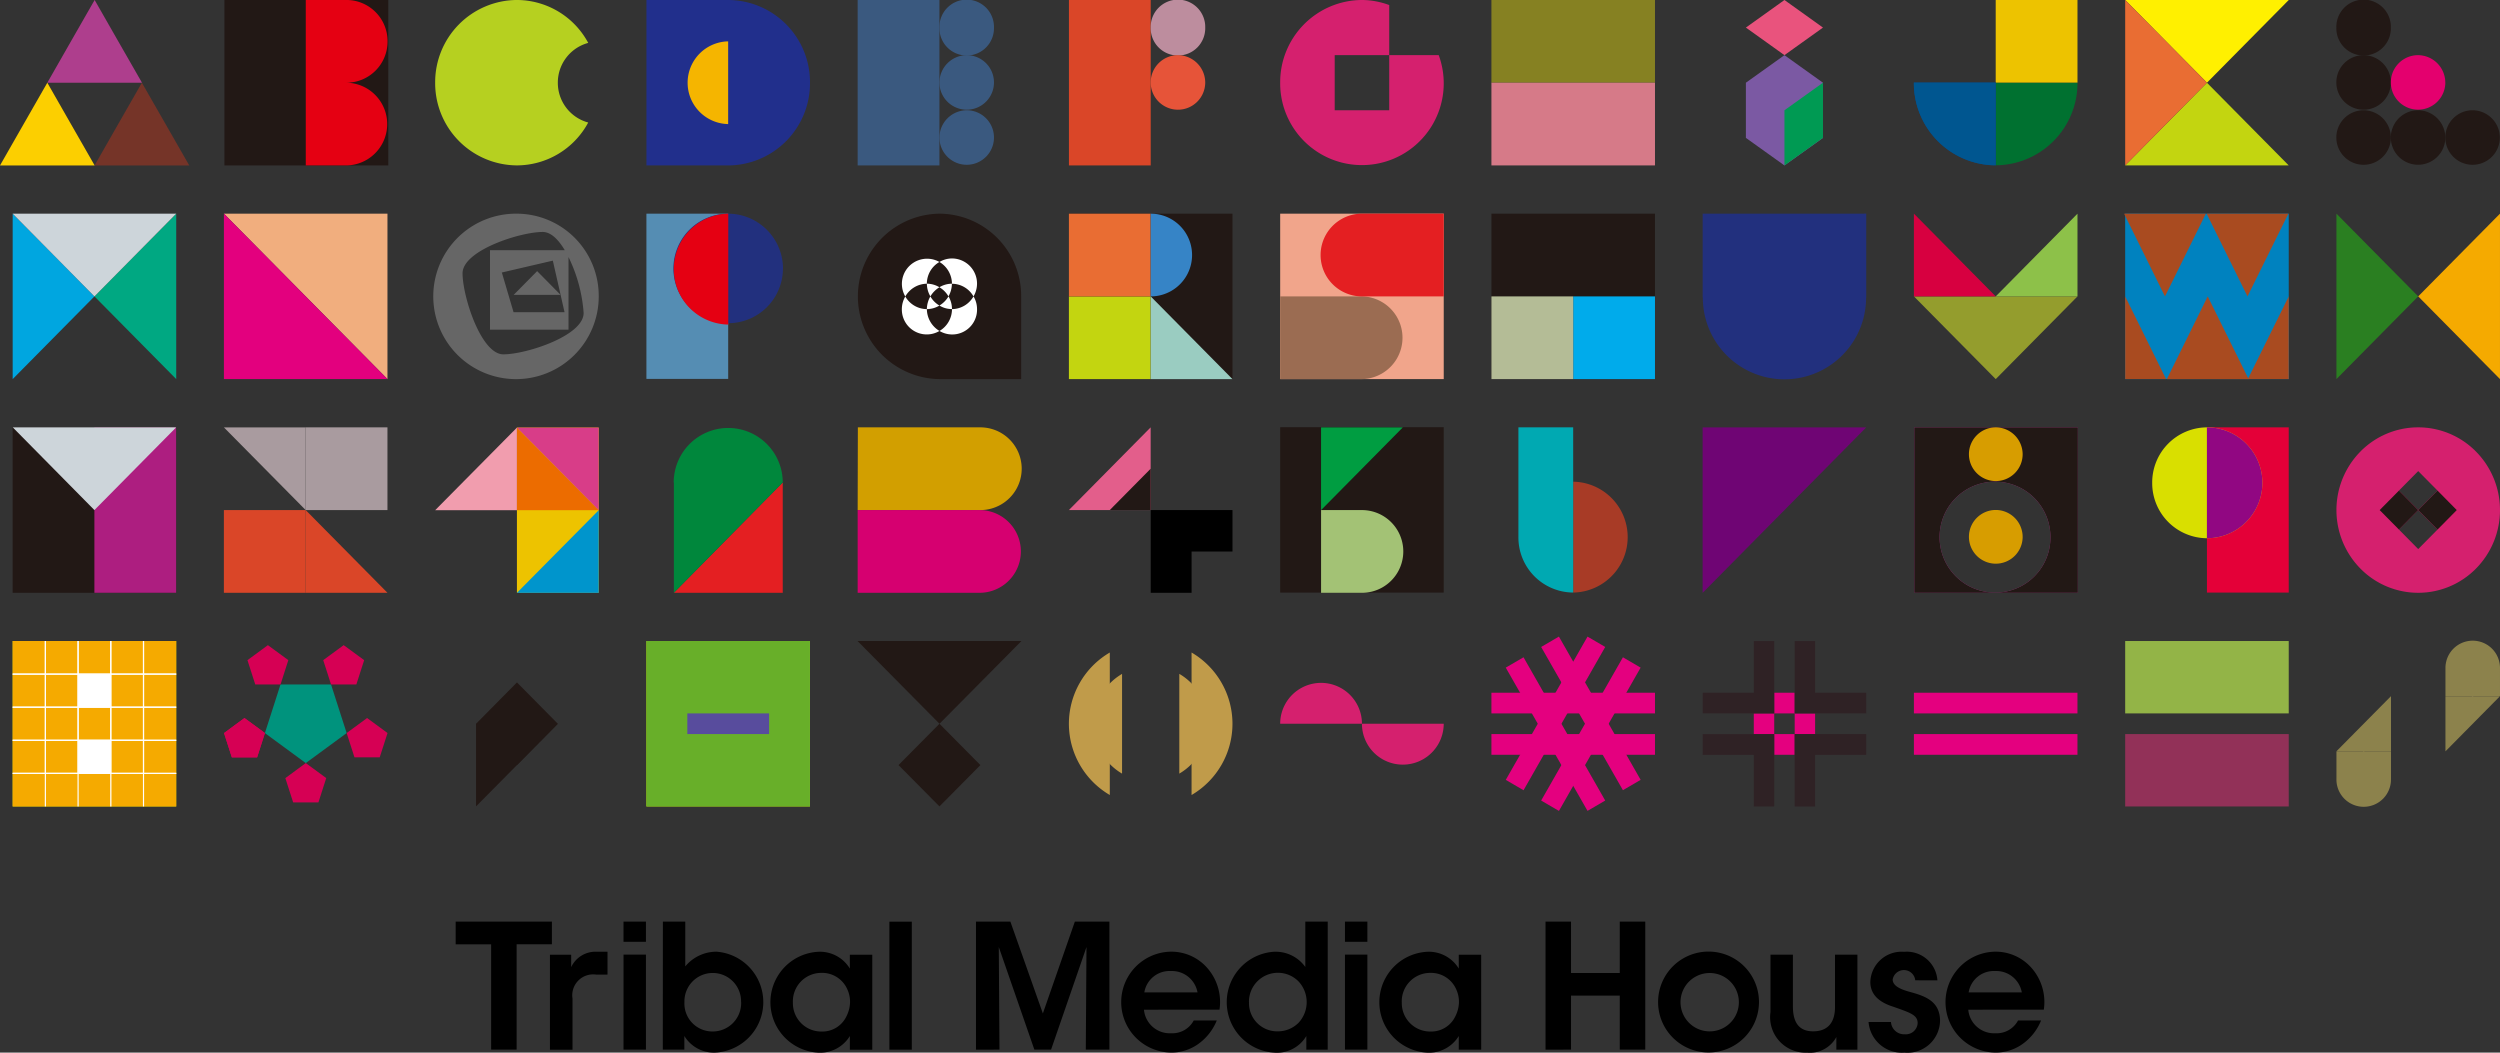 <svg xmlns="http://www.w3.org/2000/svg" width="152" height="64"><rect width="100%" height="100%" fill="#333333" stroke="none"/><defs><clipPath id="a"><path fill="none" d="M0 0h152v64H0z"/></clipPath></defs><path fill="#221815" d="M62.104 38.974h-9.965l4.982 5.03Zm-7.475 7.543 2.49-2.513 2.49 2.513-2.49 2.513Z"/><path fill="#753428" d="M8.63 10.059h2.877l-1.44-2.514L8.626 5.03l-1.44 2.515-1.436 2.514Z"/><path fill="#ae3e8d" d="M4.313 2.515 2.877 5.029h5.756L7.191 2.515 5.754-.001Z"/><path fill="#fccf00" d="M1.437 7.544 0 10.059h5.755L4.314 7.544 2.877 5.029Z"/><path fill="#221815" d="M13.644 0h9.966v10.058h-9.966z"/><g clip-path="url(#a)"><path fill="#e50012" d="M21.077 5.028a2.5 2.5 0 0 0 2.486-2.514 2.5 2.5 0 0 0-2.486-2.515h-2.486v10.059h2.486a2.515 2.515 0 0 0 0-5.029"/><path fill="#b6d020" d="M33.916 5.028a2.5 2.5 0 0 1 1.848-2.42A4.94 4.94 0 0 0 31.43-.001a5 5 0 0 0-4.972 5.028 5 5 0 0 0 4.972 5.029 4.94 4.94 0 0 0 4.334-2.607 2.5 2.5 0 0 1-1.848-2.42"/><path fill="#212f8c" d="M44.276 0h-4.972v10.058h4.972a5 5 0 0 0 4.972-5.029A5 5 0 0 0 44.276 0"/><path fill="#f5b500" d="M44.272 7.544a2.515 2.515 0 0 1 0-5.029Z"/><path fill="#da4628" d="M64.991 0h4.972v10.058h-4.972z"/><path fill="#bd8d9e" d="M73.278 1.677a1.658 1.658 0 1 1-3.315 0 1.658 1.658 0 1 1 3.315 0"/><path fill="#e65439" d="M73.278 5.029a1.658 1.658 0 1 1-1.66-1.675 1.67 1.67 0 0 1 1.66 1.675"/><path fill="#d5206e" d="M143.511 27.457a5.07 5.07 0 0 0 0 7.111 4.93 4.93 0 0 0 7.031 0 5.066 5.066 0 0 0 0-7.111 4.93 4.93 0 0 0-7.032 0m4.69 2.37-1.173 1.186 1.173 1.186-1.172 1.185-1.172-1.188 1.171-1.185-1.171-1.183 1.172-1.186Z"/><path fill="#221815" d="m144.684 31.013 1.172-1.185 1.17 1.185-1.17 1.185Zm2.343 0 1.173-1.186 1.171 1.186-1.17 1.186Z"/><path fill="#d5206e" d="M84.465 6.706H81.15V3.353h3.315V.307a4.9 4.9 0 0 0-1.658-.308 5 5 0 0 0-4.972 5.029 4.972 4.972 0 1 0 9.639-1.676h-3.009Z"/><path fill="#c3d510" d="M129.211 10.058h9.944l-4.973-5.029Z"/><path fill="#fff000" d="M139.156 0h-9.944l4.971 5.029Z"/><path fill="#e96d33" d="M129.211 0v10.058l4.972-5.029Z"/><path fill="#221815" d="M145.365 1.677a1.658 1.658 0 1 1-3.315 0 1.658 1.658 0 1 1 3.315 0"/><path fill="#221815" d="M145.365 5.029a1.658 1.658 0 1 1-1.657-1.675 1.67 1.67 0 0 1 1.657 1.675"/><path fill="#221815" d="M145.365 8.379a1.658 1.658 0 1 1-1.657-1.676 1.67 1.67 0 0 1 1.657 1.676"/><path fill="#221815" d="M148.676 8.379a1.657 1.657 0 1 1-1.657-1.676 1.67 1.67 0 0 1 1.657 1.676"/><path fill="#221815" d="M151.991 8.379a1.658 1.658 0 1 1-1.657-1.676 1.67 1.67 0 0 1 1.657 1.676"/><path fill="#e4006e" d="M148.676 5.029a1.657 1.657 0 1 1-1.659-1.675 1.67 1.67 0 0 1 1.657 1.675"/><path fill="#f1ae7e" d="m13.614 12.992 9.944 10.058V12.992Z"/><path fill="#e3007e" d="M13.614 23.049h9.944l-9.944-10.058Z"/><path fill="#f1a58b" d="M77.835 12.991h9.944v10.058h-9.944z"/><path fill="#9b6c52" d="M82.807 18.021h-4.972v5.029h4.972a2.515 2.515 0 0 0 0-5.029"/><path fill="#e41f22" d="M82.807 12.991a2.515 2.515 0 0 0 0 5.03h4.972v-5.03Z"/><path fill="#221815" d="M57.118 12.991a5.03 5.03 0 0 0 0 10.059h4.969v-5.029a5 5 0 0 0-4.972-5.03"/><path fill="#fff" d="M57.881 18.794a1.54 1.54 0 0 1-.76 1.328 1.509 1.509 0 0 0 2.283-1.332 1.5 1.5 0 0 0-.214-.771 1.52 1.52 0 0 1-1.309.775m-1.528 0a1.52 1.52 0 0 1-1.311-.768 1.55 1.55 0 0 0-.21.772 1.516 1.516 0 0 0 2.289 1.324 1.56 1.56 0 0 1-.767-1.328"/><path fill="#fff" d="M57.879 17.253a1.51 1.51 0 0 1 1.31.771 1.529 1.529 0 0 0-1.313-2.31 1.5 1.5 0 0 0-.758.214 1.55 1.55 0 0 1 .761 1.325m-.761 1.325a1.44 1.44 0 0 0 .763.213 1.54 1.54 0 0 0-.212-.773 1.56 1.56 0 0 1-.551.557"/><path fill="#fff" d="M56.353 17.253a1.52 1.52 0 0 1 .765-1.325 1.53 1.53 0 0 0-2.076 2.1 1.53 1.53 0 0 1 1.311-.778m.214.771a1.6 1.6 0 0 0-.214.773 1.5 1.5 0 0 0 .765-.216 1.5 1.5 0 0 1-.551-.557m1.098-.001a1.55 1.55 0 0 0 .21-.772 1.5 1.5 0 0 0-.761.217 1.5 1.5 0 0 1 .551.555"/><path fill="#fff" d="M57.119 17.465a1.5 1.5 0 0 0-.765-.217 1.54 1.54 0 0 0 .214.772 1.6 1.6 0 0 1 .551-.555"/><path fill="#558db3" d="M39.302 12.991h4.972v10.046h-4.972z"/><path fill="#e40038" d="M134.182 25.983h4.973v10.046h-4.973z"/><path fill="#22307e" d="M47.603 16.365a3.33 3.33 0 1 1-3.325-3.374 3.35 3.35 0 0 1 3.329 3.374"/><path fill="#a83b26" d="M95.65 29.287v6.741a3.371 3.371 0 0 0 0-6.741"/><path fill="#00a9b2" d="M92.319 25.983v6.671a3.35 3.35 0 0 0 3.33 3.373V25.983Z"/><path fill="#d9df00" d="M130.854 29.357a3.35 3.35 0 0 0 3.328 3.368v-6.742a3.35 3.35 0 0 0-3.328 3.374"/><path fill="#f8b500" d="M134.183 25.983v6.742a3.371 3.371 0 0 0 0-6.742"/><path fill="#910782" d="M134.183 25.983v6.742a3.371 3.371 0 0 0 0-6.742"/><path fill="#af3f92" d="M116.389 36.042h9.944V25.983h-9.944Zm4.95-.014a3.371 3.371 0 1 1 3.329-3.373 3.35 3.35 0 0 1-3.329 3.373"/><path fill="#221815" d="M116.389 36.042h9.944V25.983h-9.944Zm4.95-.014a3.371 3.371 0 1 1 3.329-3.373 3.35 3.35 0 0 1-3.329 3.373"/><path fill="#e50012" d="M44.279 12.991a3.372 3.372 0 0 0 0 6.743Z"/><path fill="#da4628" d="M13.612 31.013h4.974v5.029h-4.974z"/><path fill="#a99b9f" d="M18.585 25.983h4.972v5.03h-4.972z"/><path fill="#da4628" d="M18.586 36.042h4.972l-4.972-5.029Z"/><path fill="#a99b9f" d="M18.585 25.984h-4.973l4.974 5.03Z"/><path fill="#221815" d="M77.835 25.973h9.944V36.03h-9.944zm12.844-12.98h9.944V23.05h-9.944z"/><path fill="#00abeb" d="M95.65 18.021h4.973v5.029H95.65z"/><path fill="#b4bc96" d="M90.679 18.021h4.971v5.029h-4.971z"/><path fill="#c3d510" d="M.77 38.974h9.944v10.058H.77z"/><path fill="#f5aa00" d="M.77 38.974h9.944v10.058H.77z"/><path fill="#fff" d="M6.701 42.961h2.06v2.083h-2.06Zm1.989.071H6.772v1.941H8.69Z"/><path fill="#fff" d="M6.701 44.973h2.06v2.083h-2.06Zm1.989.071H6.772v1.941H8.69Zm-1.918-4.022h-2.06v-2.048h.071v1.976h1.918v-1.976h.071Z"/><path fill="#fff" d="M8.761 41.022h-2.06v-2.048h.071v1.976H8.69v-1.976h.071Z"/><path fill="#fff" d="M6.701 40.951h2.06v2.082h-2.06Zm1.989.071H6.772v1.94H8.69Zm-5.966 1.94h2.06v2.083h-2.06Zm1.989.071H2.795v1.941h1.918Z"/><path fill="#fff" d="M2.724 40.951h2.06v2.082h-2.06Zm1.989.071H2.795v1.94h1.918Zm-1.989 3.951h2.06v2.083h-2.06Zm1.989.071H2.795v1.941h1.918Z"/><path fill="#fff" d="M4.747 40.986h1.989v2.011H4.747z"/><path fill="#fff" d="M4.712 40.951h2.06v2.082h-2.06Zm1.989.071H4.783v1.94h1.918Z"/><path fill="#fff" d="M4.713 42.961h2.06v2.083h-2.06Zm1.989.071H4.784v1.941h1.918Z"/><path fill="#fff" d="M4.748 45.009h1.989v2.012H4.748z"/><path fill="#fff" d="M4.713 44.973h2.06v2.083h-2.06Zm1.989.071H4.784v1.941h1.918Zm4.012.001H8.69v-2.083h2.024v.071H8.761v1.941h1.953Z"/><path fill="#fff" d="M10.714 47.056H8.69v-2.079h2.024v.071H8.761v1.941h1.953Z"/><path fill="#fff" d="M8.761 49.032H8.69v-1.976H6.776v1.976h-.075v-1.976H4.783v1.976h-.071v-1.976H2.794v1.976h-.071v-1.976H.77v-.071h9.944v.071H8.761Zm1.953-5.999H8.69V40.95h2.024v.071H8.761v1.94h1.953Z"/><path fill="#fff" d="M10.714 41.022H8.69v-2.048h.071v1.976h1.953Zm-5.931 0h-2.06v-2.048h.071v1.976h1.918v-1.976h.071Zm-1.988 6.035H.771v-.071h1.953v-1.941H.771v-.068h2.024Z"/><path fill="#fff" d="M2.795 43.033H.771v-.071h1.953v-1.94H.771v-.071h2.024Z"/><path fill="#fff" d="M2.795 41.022H.771v-.071h1.953v-1.976h.071Zm0 4.022H.771v-.071h1.953v-1.94H.771v-.071h2.024Z"/><path fill="#868122" d="M90.679 0h9.944v5.028h-9.944z"/><path fill="#d67a88" d="M90.679 5.028h9.944v5.029h-9.944z"/><path fill="#c3d510" d="M39.302 38.974h9.944v10.058h-9.944z"/><path fill="#68af29" d="M39.302 38.974h9.944v10.058h-9.944z"/><path fill="#0082bf" d="M129.211 12.991h9.944v10.058h-9.944z"/><path fill="#a94b20" d="m134.162 12.991 2.486 5.03 2.486-5.03Zm-2.532 5.03 2.485-5.03h-4.972Zm5.086 5.03-2.487-5.03-2.486 5.03Z"/><path fill="#221815" d="M.768 25.983h9.943v10.059H.768z"/><path fill="#ad1e80" d="M5.739 25.997h4.971v10.045H5.739z"/><path fill="#cdd5da" d="m5.74 31.013 4.971-5.03H.774Z"/><path fill="#221815" d="M64.989 12.991h9.946v10.058h-9.946z"/><path fill="#c3d510" d="M64.988 18.021h4.972v5.029h-4.972z"/><path fill="#e96d33" d="M64.988 12.991h4.972v5.03h-4.972z"/><path fill="#9accc1" d="M69.963 23.05h4.972l-4.972-5.029Z"/><path fill="#3684c6" d="M69.963 12.991a2.515 2.515 0 0 1 0 5.03"/><path fill="#22307e" d="M103.523 12.991v5.108h.009a4.963 4.963 0 0 0 9.926 0h.009v-5.11Z"/><path fill="#949d2d" d="M126.311 18.021h-9.944l4.973 5.029Z"/><path fill="#d70040" d="M116.366 18.021h4.973l-4.973-5.03Z"/><path fill="#8dc149" d="m126.311 12.992-4.972 5.03h4.972Z"/><path fill="#2a7f21" d="m142.055 23.049 4.971-5.029-4.971-5.029Z"/><path fill="#e35e8b" d="M64.987 31.013h4.973v-5.03Z"/><path fill="#221815" d="M67.474 31.012h2.487v-2.515Z"/><path d="M69.963 31.012v5.031h2.486v-2.511h2.486v-2.52Z"/><path fill="#6f0574" d="M113.467 25.984h-9.947v10.061Z"/><path fill="#f5aa00" d="M151.999 23.049V12.991l-4.972 5.029Z"/><path fill="#00a6e0" d="m.771 23.049 4.972-5.029-4.972-5.029Z"/><path fill="#00a882" d="M10.714 23.049V12.991L5.742 18.02Z"/><path fill="#cdd5da" d="m5.742 18.021 4.972-5.03H.77Z"/><path fill="#d29f00" d="M52.146 31.013h7.458a2.515 2.515 0 0 0 0-5.03h-7.446"/><path fill="#d60070" d="M52.146 36.042h7.458a2.515 2.515 0 0 0 0-5.029h-7.458"/><path fill="#e41f22" d="M47.591 36.042v-6.706l-6.619 6.706Z"/><path fill="#00873c" d="M47.591 29.336a3.315 3.315 0 1 0-6.63 0h.011v6.706Z"/><path fill="#009d41" d="M85.293 25.984h-4.972v5.031Z"/><path fill="#a3c275" d="M82.805 31.014h-2.484v5.029h2.484a2.515 2.515 0 0 0 0-5.03"/><path fill="#d79d00" d="M122.977 27.634a1.633 1.633 0 1 1-1.633-1.651 1.643 1.643 0 0 1 1.633 1.651m0 5.023a1.633 1.633 0 1 1-1.633-1.651 1.64 1.64 0 0 1 1.633 1.651"/><path fill="#666" d="M31.43 12.991a5.03 5.03 0 1 0 4.973 5.029 5 5 0 0 0-4.973-5.029m-.819 8.555c-1.373 0-2.488-3.54-2.488-4.929s3.5-2.514 4.874-2.514c.495 0 .955.459 1.342 1.111h-4.548v4.828h4.774v-4.413a9.2 9.2 0 0 1 .92 3.4c0 1.389-3.5 2.515-4.873 2.515m3.712-2.562h-3.1l-.712-2.414 3.1-.721Z"/><path fill="#666" d="m32.658 16.484-1.426 1.443h2.85Z"/><path fill="#e9537d" d="m110.837 1.677-2.343 1.676-2.344-1.676L108.494 0Z"/><path fill="#7b59a3" d="m110.837 8.383-2.343 1.676-2.344-1.676V5.029l2.344-1.675 2.343 1.675Z"/><path fill="#009a53" d="M108.494 10.058V6.705l2.343-1.677v3.353Z"/><path fill="#edc300" d="M31.429 31.02v5.022h4.972V25.997h-4.972Z"/><path fill="#f19dae" d="m31.43 25.997-4.972 5.023h4.972Z"/><path fill="#ec6c00" d="m31.429 25.997 4.972 5.023h-4.972Z"/><path fill="#d83d88" d="m36.401 31.02-4.972-5.023h4.972Z"/><path fill="#0095cc" d="m36.401 31.023-4.972 5.023h4.972Z"/><path fill="#007130" d="M121.337 5.022v5.028a5 5 0 0 0 4.974-5.028Z"/><path fill="#edc300" d="M121.339 0h4.972v5.022h-4.972z"/><path fill="#00498f" d="M121.337 5.022v5.028a5 5 0 0 1-4.975-5.028Z"/><path fill="#005690" d="M121.337 5.022v5.028a5 5 0 0 1-4.975-5.028Z"/><path fill="#c09b4a" d="M64.989 44.004a5.02 5.02 0 0 0 2.487 4.333v-8.664a5.02 5.02 0 0 0-2.487 4.331m9.945 0a5.02 5.02 0 0 0-2.487-4.331v8.664a5.02 5.02 0 0 0 2.487-4.333"/><path fill="#c09b4a" d="M66.481 44.003a3.52 3.52 0 0 0 1.74 3.033v-6.063a3.51 3.51 0 0 0-1.74 3.031m6.962-.001a3.51 3.51 0 0 0-1.741-3.032v6.065a3.51 3.51 0 0 0 1.741-3.033"/><path fill="#00937d" d="m17.055 41.615-.949 2.955 2.485 1.825 2.485-1.825-.949-2.955Z"/><path fill="#d60054" d="m19.36 48.786.475-1.478-1.243-.913-1.243.913.475 1.478Zm-5.264-2.739h1.536l.475-1.477-1.243-.914-1.243.914Z"/><path fill="#d60054" d="M14.096 46.048h1.536l.475-1.477-1.243-.914-1.243.913Zm.949-5.91.475 1.478h1.536l.474-1.478-1.242-.913Zm5.85-.914-1.243.913.475 1.478h1.539l.475-1.477Zm2.667 5.344-1.243-.913-1.242.913.474 1.477h1.536Z"/><path fill="#221815" d="m28.943 49.029 4.972-5.023h-4.972Z"/><path fill="#221815" d="m28.945 44.004 2.486-2.514 2.485 2.514-2.485 2.514Z"/><path fill="#584c9d" d="M41.789 43.375h4.972v1.256h-4.972z"/><path fill="#93b447" d="M129.211 38.974h9.944v4.401h-9.944z"/><path fill="#923158" d="M129.211 44.632h9.944v4.401h-9.944z"/><path fill="#e4007f" d="M116.366 42.118h9.944v1.257h-9.944zm0 2.515h9.944v1.257h-9.944zm-25.687-2.515h9.944v1.257h-9.944zm0 2.515h9.944v1.257h-9.944z"/><path fill="#e4007f" d="m91.55 47.416 4.971-8.71 1.076.629-4.966 8.712Zm2.152 1.257 4.972-8.71 1.076.629-4.967 8.712Z"/><path fill="#e4007f" d="m91.55 40.592 1.08-.63 4.967 8.711-1.076.628Zm2.152-1.257 1.08-.631 4.969 8.71-1.077.63Z"/><path fill="#584c9d" d="M107.873 43.376v1.257" data-name="線 9"/><path fill="#e4007f" d="M107.873 42.118h1.243v1.257h-1.243zm0 2.515h1.243v1.257h-1.243zm-1.242-1.257h1.242v1.257h-1.242zm2.486 1.257h1.242v-1.257h-1.242"/><path fill="#2f2225" d="M106.631 42.119h-3.108v1.257h4.35v-4.4h-1.242Zm3.728 0v-3.143h-1.242v4.4h4.35v-1.257Zm-6.836 3.775h3.108v3.14h1.242v-4.4h-4.35Zm5.593 3.144h1.242v-3.144h3.108v-1.261h-4.35Z"/><path fill="#8c824c" d="M143.714 45.678h1.658v-3.352l-3.317 3.352Zm8.285-3.36v-1.666a1.658 1.658 0 1 0-3.315 0v1.666h1.6c.019 0 .035.011.054.011s.035-.011.054-.011Zm-3.316 3.364 3.315-3.353h-3.315Zm-6.627.008v1.664a1.658 1.658 0 1 0 3.315 0v-1.665h-1.6c-.019 0-.035-.012-.055-.012s-.035.011-.054.012Z"/><path fill="#a94b20" d="M139.155 23.049V18.02l-2.486 5.029Zm-7.458 0-2.487-5.029v5.029Z"/><path fill="#d5206e" d="M87.778 44.004a2.486 2.486 0 1 1-4.972 0Z"/><path fill="#d5206e" d="M77.835 44.005a2.486 2.486 0 1 1 4.972 0Z"/><path fill="#3a597f" d="M57.118 5.029a1.658 1.658 0 1 0 1.658-1.675 1.67 1.67 0 0 0-1.658 1.675"/><path fill="#3a597f" d="M57.118 1.677V0h-4.972v10.058h4.972z"/><path fill="#3a597f" d="M57.118 8.379a1.658 1.658 0 1 0 1.658-1.676 1.67 1.67 0 0 0-1.658 1.676m3.315-6.702a1.658 1.658 0 1 0-3.315 0 1.658 1.658 0 1 0 3.315 0"/><path d="M29.861 57.414h-2.156v-1.382h5.851v1.378h-2.145v6.407h-1.55Zm8.049-1.382h1.363v1.231H37.91Zm0 2.009h1.363v5.775H37.91Zm2.393-2.008h1.361v2.725a2.46 2.46 0 0 1 1.9-.895 3.073 3.073 0 0 1-.063 6.133 2.1 2.1 0 0 1-1.893-1.01v.831h-1.31Zm4.754 4.882a1.722 1.722 0 1 0-3.443.01 1.7 1.7 0 0 0 1.7 1.789 1.73 1.73 0 0 0 1.748-1.789Zm7.977 2.907h-1.363v-.831a2.12 2.12 0 0 1-1.925 1.01 3.071 3.071 0 0 1 0-6.133 2.13 2.13 0 0 1 1.925 1.021v-.841h1.363Zm-4.826-2.862a1.724 1.724 0 0 0 1.736 1.757 1.62 1.62 0 0 0 1.52-.925 2 2 0 0 0 .218-.81 1.8 1.8 0 0 0-.156-.81 1.67 1.67 0 0 0-1.591-1.021 1.73 1.73 0 0 0-1.727 1.8Zm5.867-4.924h1.363v7.785h-1.363zm5.264 7.785v-7.789h2.091l1.976 5.586 1.946-5.586h2.1v7.785h-1.436l.042-6.238-2.153 6.238h-1.016l-2.163-6.238.042 6.238Zm10.214-2.43a1.575 1.575 0 0 0 1.654 1.431 1.47 1.47 0 0 0 1.373-.779h1.4a3.25 3.25 0 0 1-1.155 1.452 2.8 2.8 0 0 1-1.633.5 3.067 3.067 0 0 1-.02-6.133 2.9 2.9 0 0 1 2.132.884 3.14 3.14 0 0 1 .842 2.64Zm3.256-1.052a1.58 1.58 0 0 0-1.622-1.3 1.55 1.55 0 0 0-1.612 1.3Zm7.916 3.482h-1.3v-.831A2.08 2.08 0 0 1 77.47 64a3.073 3.073 0 0 1-.021-6.133 2.22 2.22 0 0 1 1.914.926v-2.76h1.363Zm-4.785-2.893a1.713 1.713 0 0 0 1.748 1.778 1.77 1.77 0 0 0 1.269-.526 1.845 1.845 0 0 0-.021-2.525 1.761 1.761 0 0 0-3 1.262Zm5.833-4.896h1.363v1.231h-1.363Zm0 2.009h1.363v5.775h-1.363Zm8.283 5.781h-1.363v-.831a2.12 2.12 0 0 1-1.924 1.01 3.071 3.071 0 0 1 0-6.133 2.13 2.13 0 0 1 1.924 1.021v-.841h1.363Zm-4.827-2.862a1.725 1.725 0 0 0 1.737 1.757 1.62 1.62 0 0 0 1.519-.925 2 2 0 0 0 .218-.81 1.8 1.8 0 0 0-.156-.81 1.675 1.675 0 0 0-1.592-1.021 1.73 1.73 0 0 0-1.727 1.8Zm8.739 2.861v-7.789h1.55v3.125h2.964v-3.125h1.55v7.785h-1.55v-3.282h-2.964v3.282Zm6.844-2.903a3.067 3.067 0 1 1 0 .01Zm1.363.021a1.774 1.774 0 1 0 0-.011Zm10.755 2.882h-1.28v-.768a1.83 1.83 0 0 1-1.778.947 2.154 2.154 0 0 1-2.226-2.462v-3.493h1.363v3.145c0 .852.281 1.525 1.249 1.515s1.31-.652 1.31-1.473v-3.187h1.363Zm3.517-4.219a.693.693 0 0 0-1.373-.042c.011.368.426.568.967.725.915.253 1.9.526 1.914 1.768a1.98 1.98 0 0 1-2.163 1.946 2.034 2.034 0 0 1-2.184-1.862h1.363a.8.8 0 0 0 .842.747.72.72 0 0 0 .78-.673c0-.495-.427-.631-1.477-1-.769-.242-1.394-.673-1.4-1.5a1.9 1.9 0 0 1 2.049-1.841 1.867 1.867 0 0 1 2.029 1.736Zm3.224 1.789a1.575 1.575 0 0 0 1.654 1.431 1.47 1.47 0 0 0 1.373-.779h1.4a3.25 3.25 0 0 1-1.155 1.452 2.8 2.8 0 0 1-1.633.5 3.067 3.067 0 0 1-.02-6.133 2.9 2.9 0 0 1 2.132.884 3.14 3.14 0 0 1 .842 2.64Zm3.256-1.052a1.58 1.58 0 0 0-1.622-1.3 1.55 1.55 0 0 0-1.612 1.3Zm-86.619-2.472a1.63 1.63 0 0 0-1.581.937v-.757h-1.29v5.775h1.371v-3.114a1.27 1.27 0 0 1 1.446-1.451h.682v-1.391Z"/></g></svg>